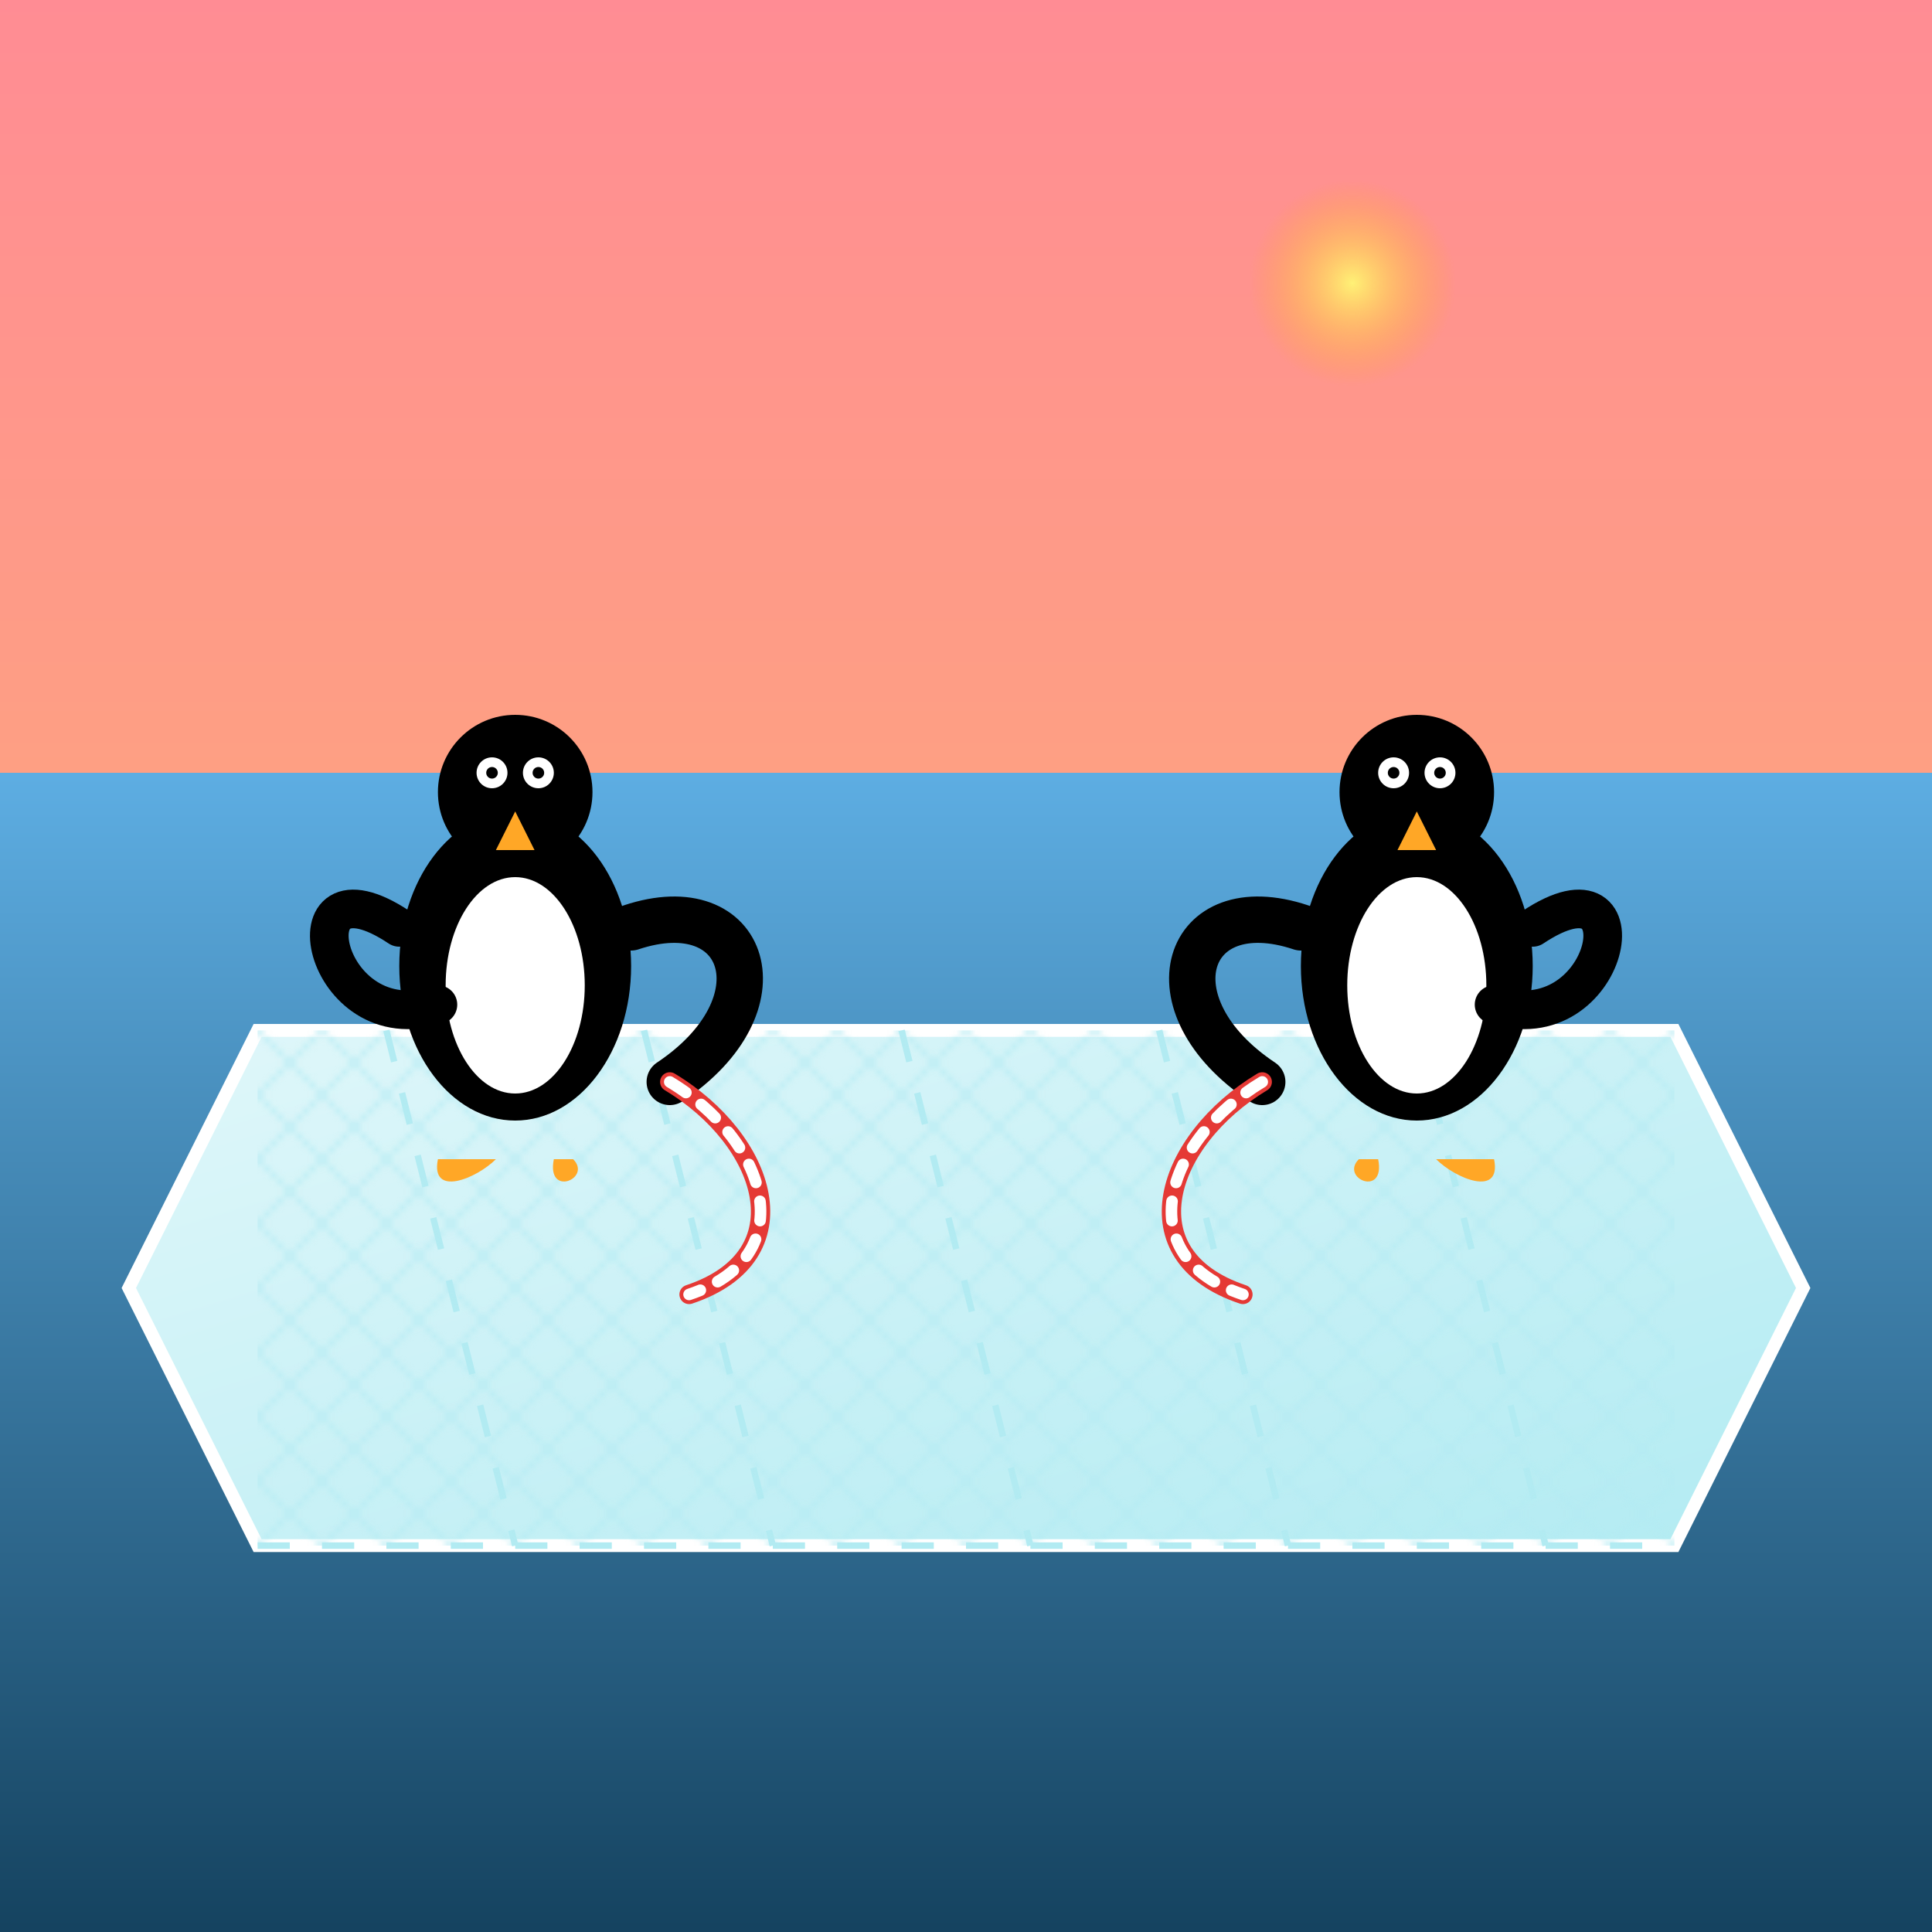 <svg viewBox="0 0 300 300" xmlns="http://www.w3.org/2000/svg">
  <defs>
    <linearGradient id="sky" x1="0" y1="0" x2="0" y2="1">
      <stop offset="0%" stop-color="#FF8C94"/>
      <stop offset="50%" stop-color="#FEA47F"/>
      <stop offset="100%" stop-color="#6A0572"/>
    </linearGradient>
    <radialGradient id="sun" cx="50%" cy="30%" r="20%">
      <stop offset="0%" stop-color="#FFF176"/>
      <stop offset="100%" stop-color="#FFA726" stop-opacity="0"/>
    </radialGradient>
    <linearGradient id="water" x1="0" y1="0" x2="0" y2="1">
      <stop offset="0%" stop-color="#5DADE2"/>
      <stop offset="100%" stop-color="#154360"/>
    </linearGradient>
    <linearGradient id="icegrad" x1="0" y1="0" x2="1" y2="1">
      <stop offset="0%" stop-color="#E0F7FA"/>
      <stop offset="100%" stop-color="#B2EBF2"/>
    </linearGradient>
    <pattern id="cracks" width="10" height="10" patternUnits="userSpaceOnUse">
      <path d="M0,0 L10,10 M10,0 L0,10" stroke="#B2EBF2" stroke-width="0.4"/>
    </pattern>
    <filter id="shadow" x="-50%" y="-50%" width="200%" height="200%">
      <feDropShadow dx="0" dy="2" stdDeviation="2" flood-color="#000" flood-opacity="0.4"/>
    </filter>
  </defs>
  <!-- Background -->
  <rect width="300" height="300" fill="url(#sky)"/>
  <circle cx="210" cy="60" r="40" fill="url(#sun)"/>
  <rect y="120" width="300" height="180" fill="url(#water)"/>
  <!-- Ice floe -->
  <path d="M40,160 L260,160 L280,200 L260,240 L40,240 L20,200 Z"
        fill="url(#icegrad)" stroke="#ffffff" stroke-width="2"/>
  <path d="M40,240 L260,240
           M60,160 L80,240
           M100,160 L120,240
           M140,160 L160,240
           M180,160 L200,240
           M220,160 L240,240"
        stroke="#B2EBF2" stroke-width="1" stroke-dasharray="5,5"/>
  <rect x="40" y="160" width="220" height="80" fill="url(#cracks)"/>
  <!-- Penguin left -->
  <g transform="matrix(0.6 0 0 0.6 80 180)" filter="url(#shadow)">
    <ellipse cx="0" cy="-50" rx="30" ry="40" fill="#000"/>
    <ellipse cx="0" cy="-45" rx="18" ry="28" fill="#FFF"/>
    <circle cx="0" cy="-95" r="20" fill="#000"/>
    <circle cx="-6" cy="-100" r="4" fill="#FFF"/>
    <circle cx="-6" cy="-100" r="1.5" fill="#000"/>
    <circle cx="6" cy="-100" r="4" fill="#FFF"/>
    <circle cx="6" cy="-100" r="1.5" fill="#000"/>
    <polygon points="0,-90 5,-80 -5,-80" fill="#FFA726"/>
    <path d="M-30,-60 C-60,-80 -50,-30 -20,-40" 
          stroke="#000" stroke-width="10" stroke-linecap="round" fill="none"/>
    <path d="M30,-60 C60,-70 70,-40 40,-20" 
          stroke="#000" stroke-width="12" stroke-linecap="round" fill="none"/>
    <path d="M-20,0 C-22,10 -10,5 -5,0" fill="#FFA726"/>
    <path d="M10,0 C8,10 20,5 15,0" fill="#FFA726"/>
    <!-- Candy cane -->
    <path d="M40,-20 C65,-5 75,25 45,35" 
          stroke="#E53935" stroke-width="5" stroke-linecap="round" fill="none"/>
    <path d="M40,-20 C65,-5 75,25 45,35" 
          stroke="#FFF" stroke-width="3" stroke-dasharray="5,5" stroke-linecap="round" fill="none"/>
  </g>
  <!-- Penguin right -->
  <g transform="matrix(-0.6 0 0 0.6 220 180)" filter="url(#shadow)">
    <ellipse cx="0" cy="-50" rx="30" ry="40" fill="#000"/>
    <ellipse cx="0" cy="-45" rx="18" ry="28" fill="#FFF"/>
    <circle cx="0" cy="-95" r="20" fill="#000"/>
    <circle cx="-6" cy="-100" r="4" fill="#FFF"/>
    <circle cx="-6" cy="-100" r="1.5" fill="#000"/>
    <circle cx="6" cy="-100" r="4" fill="#FFF"/>
    <circle cx="6" cy="-100" r="1.5" fill="#000"/>
    <polygon points="0,-90 5,-80 -5,-80" fill="#FFA726"/>
    <path d="M-30,-60 C-60,-80 -50,-30 -20,-40" 
          stroke="#000" stroke-width="10" stroke-linecap="round" fill="none"/>
    <path d="M30,-60 C60,-70 70,-40 40,-20" 
          stroke="#000" stroke-width="12" stroke-linecap="round" fill="none"/>
    <path d="M-20,0 C-22,10 -10,5 -5,0" fill="#FFA726"/>
    <path d="M10,0 C8,10 20,5 15,0" fill="#FFA726"/>
    <!-- Candy cane -->
    <path d="M40,-20 C65,-5 75,25 45,35" 
          stroke="#E53935" stroke-width="5" stroke-linecap="round" fill="none"/>
    <path d="M40,-20 C65,-5 75,25 45,35" 
          stroke="#FFF" stroke-width="3" stroke-dasharray="5,5" stroke-linecap="round" fill="none"/>
  </g>
</svg>
